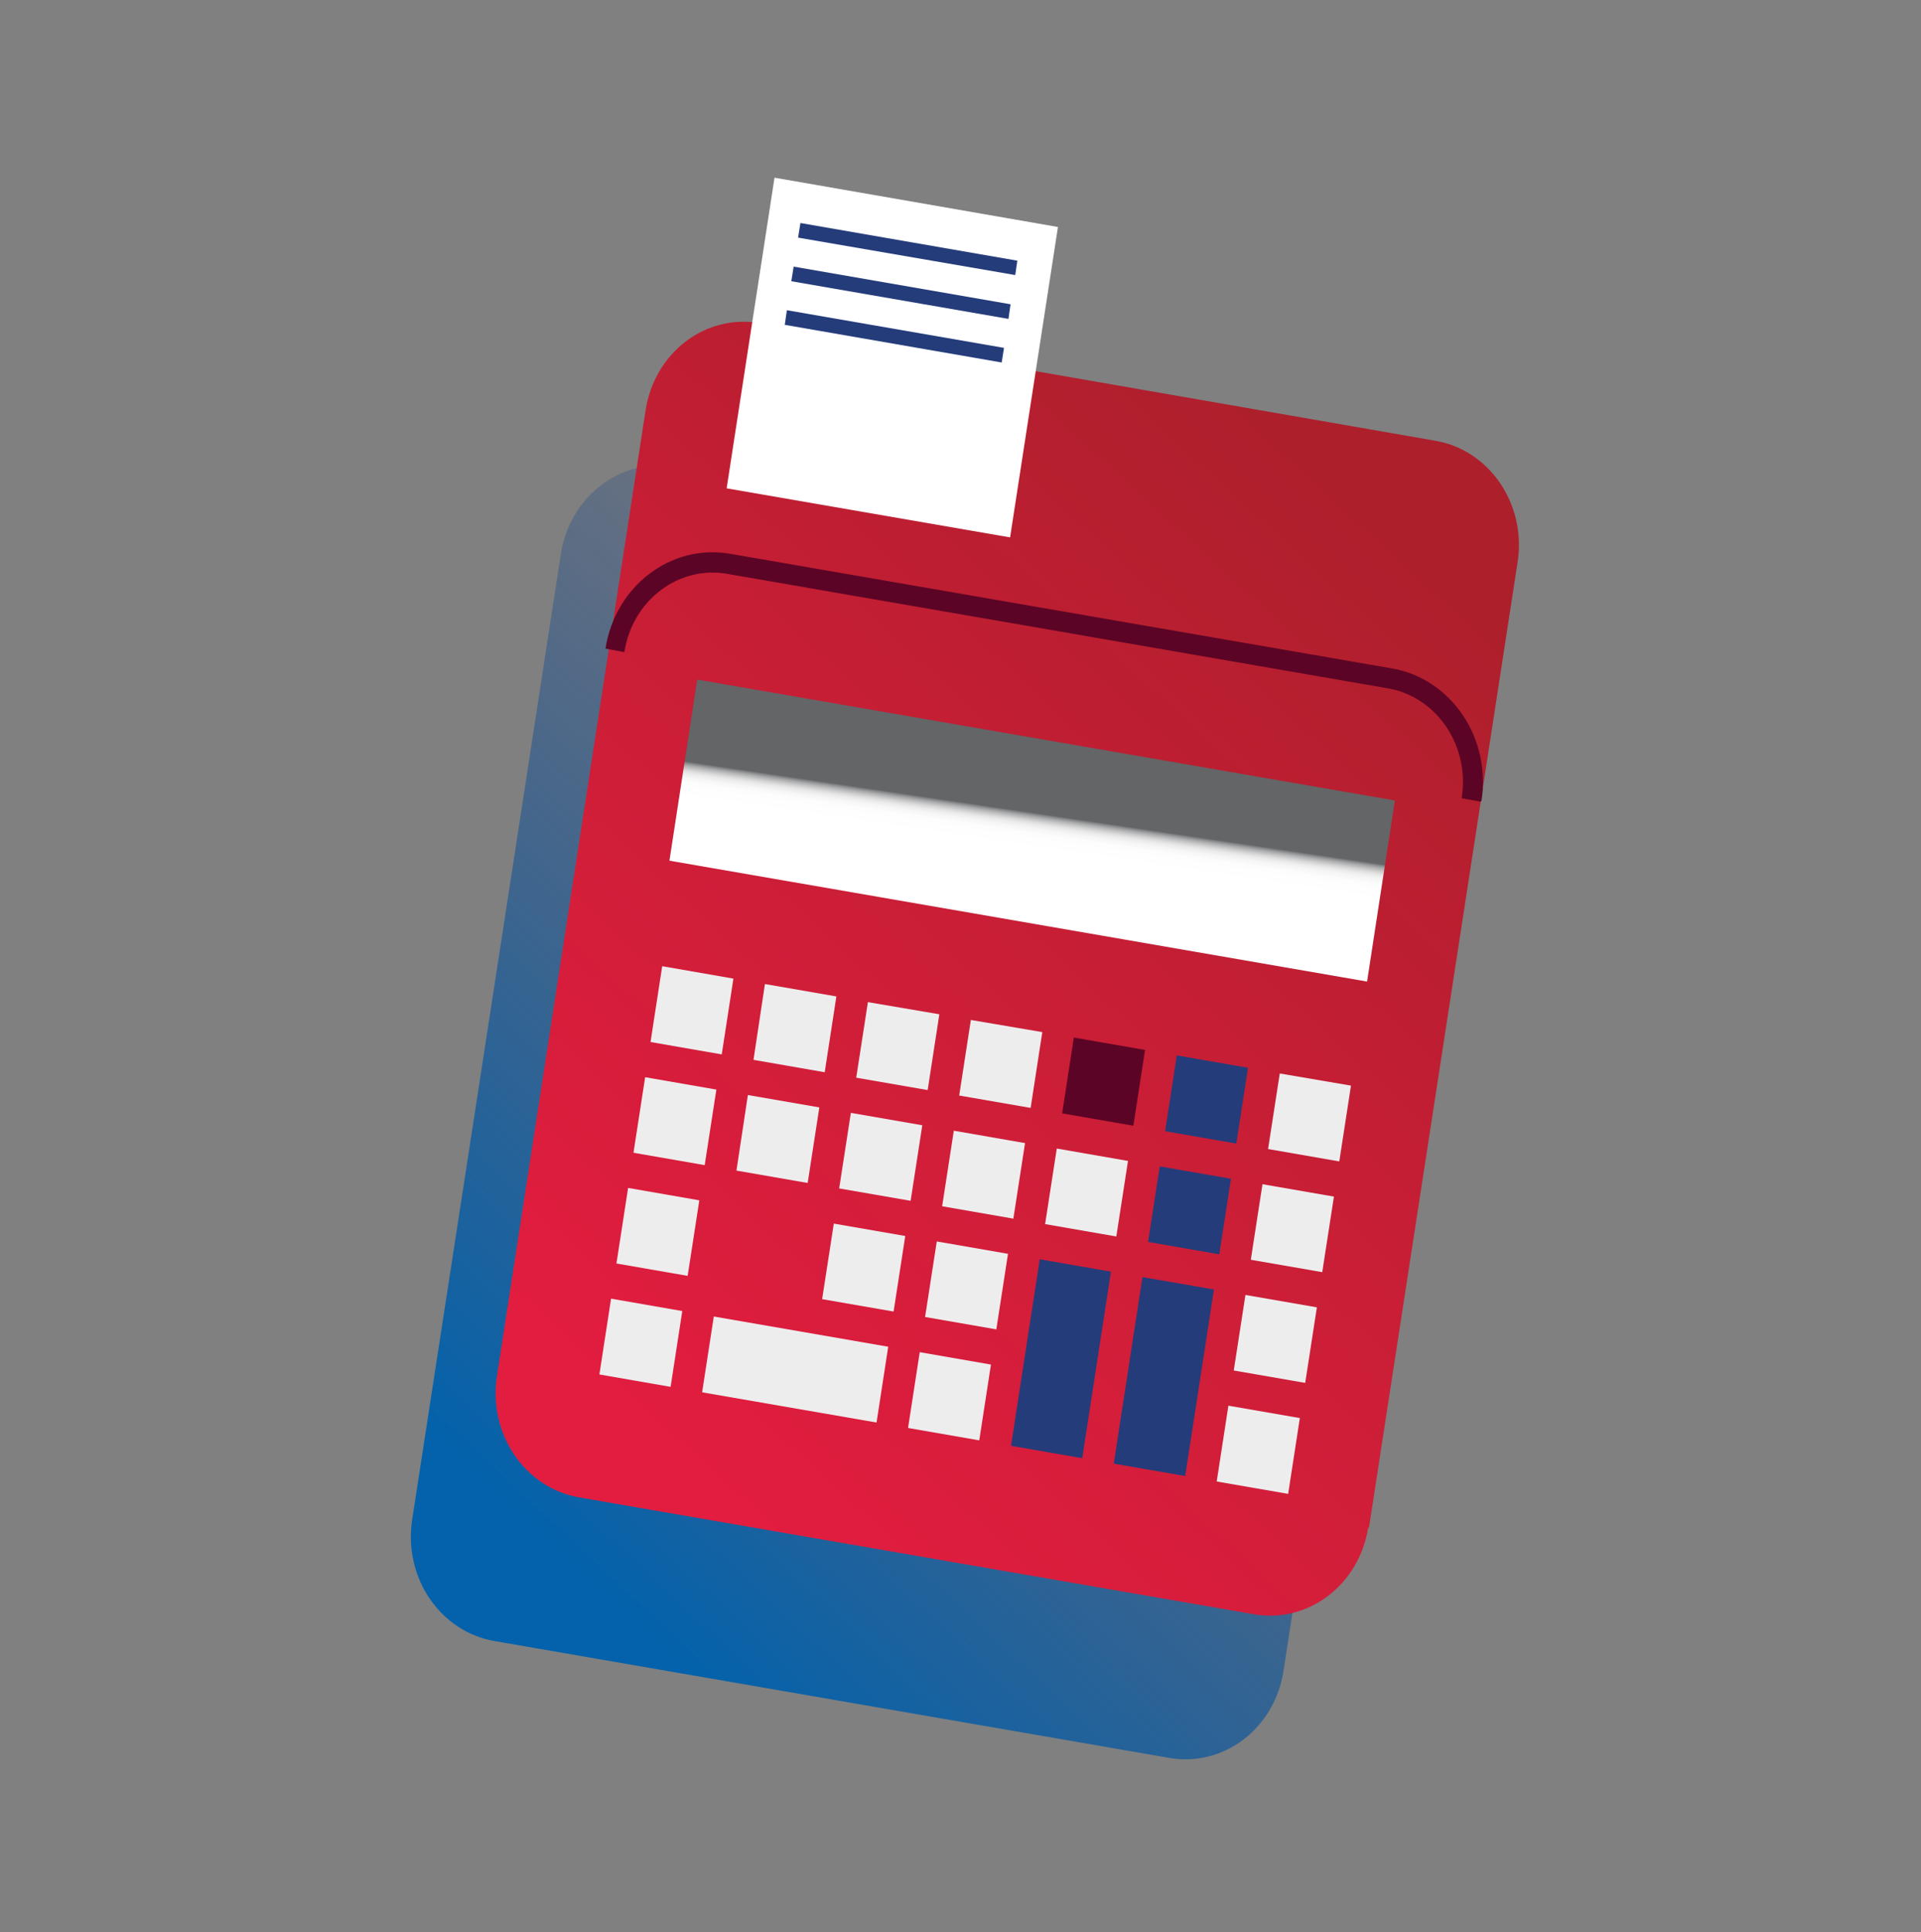 <?xml version="1.0" encoding="UTF-8"?>
<svg width="173px" height="174px" viewBox="0 0 173 174" version="1.1" xmlns="http://www.w3.org/2000/svg" xmlns:xlink="http://www.w3.org/1999/xlink">
    <rect x="0" y="0" width="173" height="174" fill="#808080" stroke="none"/>
    <title>refi-calculator-med</title>
    <defs>
        <linearGradient x1="20.919%" y1="89.076%" x2="79.095%" y2="10.999%" id="linearGradient-1">
            <stop stop-color="#0362AB" offset="0%"></stop>
            <stop stop-color="#243C7A" stop-opacity="0" offset="100%"></stop>
        </linearGradient>
        <linearGradient x1="20.867%" y1="89.075%" x2="79.078%" y2="11%" id="linearGradient-2">
            <stop stop-color="#E21D3F" offset="0%"></stop>
            <stop stop-color="#C81E36" offset="53%"></stop>
            <stop stop-color="#AE1F2C" offset="100%"></stop>
        </linearGradient>
        <linearGradient x1="48.085%" y1="55.308%" x2="51.883%" y2="44.692%" id="linearGradient-3">
            <stop stop-color="#FFFFFF" offset="0%"></stop>
            <stop stop-color="#FDFDFD" offset="41%"></stop>
            <stop stop-color="#F6F6F7" offset="56%"></stop>
            <stop stop-color="#EBEBEB" offset="67%"></stop>
            <stop stop-color="#DADADB" offset="75%"></stop>
            <stop stop-color="#C4C4C5" offset="82%"></stop>
            <stop stop-color="#A8AAAB" offset="89%"></stop>
            <stop stop-color="#898B8C" offset="95%"></stop>
            <stop stop-color="#656769" offset="100%"></stop>
            <stop stop-color="#636567" offset="100%"></stop>
        </linearGradient>
    </defs>
    <g id="refi-calculator-med" stroke="none" stroke-width="1" fill="none" fill-rule="evenodd">
        <g id="paper+calculator" transform="translate(37, 16)" fill-rule="nonzero">
            <g id="Group-7">
                <path d="M78.588,134.467 C78.206,136.949 76.911,139.168 74.986,140.637 C73.062,142.105 70.666,142.702 68.327,142.297 L7.518,131.768 C5.173,131.363 3.076,129.986 1.688,127.94 C0.3,125.894 -0.266,123.347 0.117,120.86 L13.511,33.862 C14.316,28.701 18.903,25.201 23.772,26.032 L84.602,36.584 C86.941,36.989 89.033,38.363 90.417,40.405 C91.801,42.446 92.364,44.988 91.982,47.469 L78.588,134.467 L78.588,134.467 Z" id="Path" fill="url(#linearGradient-1)" style="mix-blend-mode: multiply;"></path>
                <path d="M86.221,121.529 C85.415,126.701 80.815,130.204 75.939,129.359 L15.13,118.83 C10.255,117.975 6.953,113.095 7.749,107.922 L21.143,20.924 C21.525,18.442 22.821,16.223 24.745,14.754 C26.669,13.286 29.065,12.689 31.404,13.094 L92.276,23.69 C97.15,24.534 100.461,29.403 99.678,34.576 L86.284,121.573 L86.221,121.529 Z" id="Path" fill="url(#linearGradient-2)"></path>
                <polygon id="Path" fill="url(#linearGradient-3)" points="86.115 72.386 23.288 61.501 25.79 45.194 88.618 56.08 86.115 72.386"></polygon>
                <polygon id="Path" fill="#EDEDEE" points="27.998 78.945 21.585 77.829 22.636 71.003 29.049 72.119 27.998 78.945"></polygon>
                <polygon id="Path" fill="#EDEDEE" points="37.271 80.551 30.858 79.435 31.888 72.609 38.322 73.725 37.271 80.551"></polygon>
                <polygon id="Path" fill="#EDEDEE" points="46.543 82.157 40.109 81.042 41.161 74.238 47.595 75.331 46.543 82.157"></polygon>
                <polygon id="Path" fill="#EDEDEE" points="55.816 83.763 49.382 82.648 50.433 75.844 56.867 76.937 55.816 83.763"></polygon>
                <polygon id="Path" fill="#5C0425" points="65.068 85.369 58.655 84.254 59.706 77.428 66.119 78.543 65.068 85.369"></polygon>
                <polygon id="Path" fill="#243C7A" points="74.341 86.975 67.927 85.86 68.979 79.034 75.392 80.149 74.341 86.975"></polygon>
                <polygon id="Path" fill="#EDEDEE" points="83.613 88.581 77.2 87.466 78.252 80.662 84.665 81.755 83.613 88.581"></polygon>
                <polygon id="Path" fill="#EDEDEE" points="26.463 88.916 20.05 87.801 21.101 80.997 27.514 82.112 26.463 88.916"></polygon>
                <polygon id="Path" fill="#EDEDEE" points="35.736 90.522 29.323 89.407 30.353 82.603 36.787 83.718 35.736 90.522"></polygon>
                <polygon id="Path" fill="#EDEDEE" points="45.008 92.128 38.574 91.013 39.626 84.209 46.06 85.325 45.008 92.128"></polygon>
                <polygon id="Path" fill="#EDEDEE" points="54.26 93.734 47.847 92.619 48.898 85.815 55.312 86.931 54.26 93.734"></polygon>
                <polygon id="Path" fill="#EDEDEE" points="63.533 95.34 57.12 94.225 58.171 87.421 64.584 88.537 63.533 95.34"></polygon>
                <polygon id="Path" fill="#243C7A" points="72.806 96.946 66.393 95.831 67.444 89.027 73.857 90.143 72.806 96.946"></polygon>
                <polygon id="Path" fill="#EDEDEE" points="82.078 98.553 75.644 97.437 76.696 90.634 83.13 91.749 82.078 98.553"></polygon>
                <polygon id="Path" fill="#EDEDEE" points="24.928 98.887 18.515 97.772 19.566 90.968 25.979 92.084 24.928 98.887"></polygon>
                <polygon id="Path" fill="#EDEDEE" points="43.474 102.099 37.039 100.984 38.091 94.18 44.525 95.296 43.474 102.099"></polygon>
                <polygon id="Path" fill="#EDEDEE" points="52.725 103.706 46.312 102.59 47.363 95.787 53.777 96.902 52.725 103.706"></polygon>
                <polygon id="Path" fill="#EDEDEE" points="80.543 108.524 74.109 107.408 75.161 100.605 81.595 101.72 80.543 108.524"></polygon>
                <polygon id="Path" fill="#EDEDEE" points="23.393 108.881 16.98 107.765 18.031 100.939 24.444 102.055 23.393 108.881"></polygon>
                <polygon id="Path" fill="#EDEDEE" points="41.939 112.093 26.232 109.372 27.283 102.546 42.99 105.267 41.939 112.093"></polygon>
                <polygon id="Path" fill="#EDEDEE" points="51.19 113.699 44.777 112.584 45.829 105.758 52.242 106.873 51.19 113.699"></polygon>
                <polygon id="Path" fill="#243C7A" points="60.463 115.305 54.05 114.19 56.636 97.393 63.049 98.508 60.463 115.305"></polygon>
                <polygon id="Path" fill="#243C7A" points="69.736 116.911 63.302 115.796 65.888 98.999 72.322 100.114 69.736 116.911"></polygon>
                <polygon id="Path" fill="#EDEDEE" points="79.008 118.517 72.574 117.402 73.626 110.576 80.06 111.691 79.008 118.517"></polygon>
                <path d="M96.334,56.191 L94.631,55.879 C94.997,53.646 94.512,51.349 93.281,49.496 C92.051,47.643 90.176,46.384 88.071,45.997 L28.461,35.669 C24.078,34.918 19.95,38.071 19.23,42.718 L17.527,42.406 C18.407,36.77 23.418,32.95 28.734,33.862 L88.365,44.19 C90.924,44.633 93.211,46.138 94.722,48.373 C96.233,50.608 96.843,53.389 96.419,56.102 L96.334,56.191 Z" id="Path" fill="#5C0425"></path>
                <polygon id="Path" fill="#FFFFFF" points="53.966 32.39 28.44 27.973 32.75 4.75503599e-13 58.276 4.439 53.966 32.39"></polygon>
                <polygon id="Path" fill="#243C7A" points="54.428 8.767 34.874 5.398 35.084 4.082 54.618 7.473 54.428 8.767"></polygon>
                <polygon id="Path" fill="#243C7A" points="53.819 12.715 34.264 9.324 34.474 8.008 54.008 11.399 53.819 12.715"></polygon>
                <polygon id="Path" fill="#243C7A" points="53.209 16.641 33.675 13.25 33.864 11.934 53.419 15.325 53.209 16.641"></polygon>
            </g>
        </g>
    </g>
</svg>